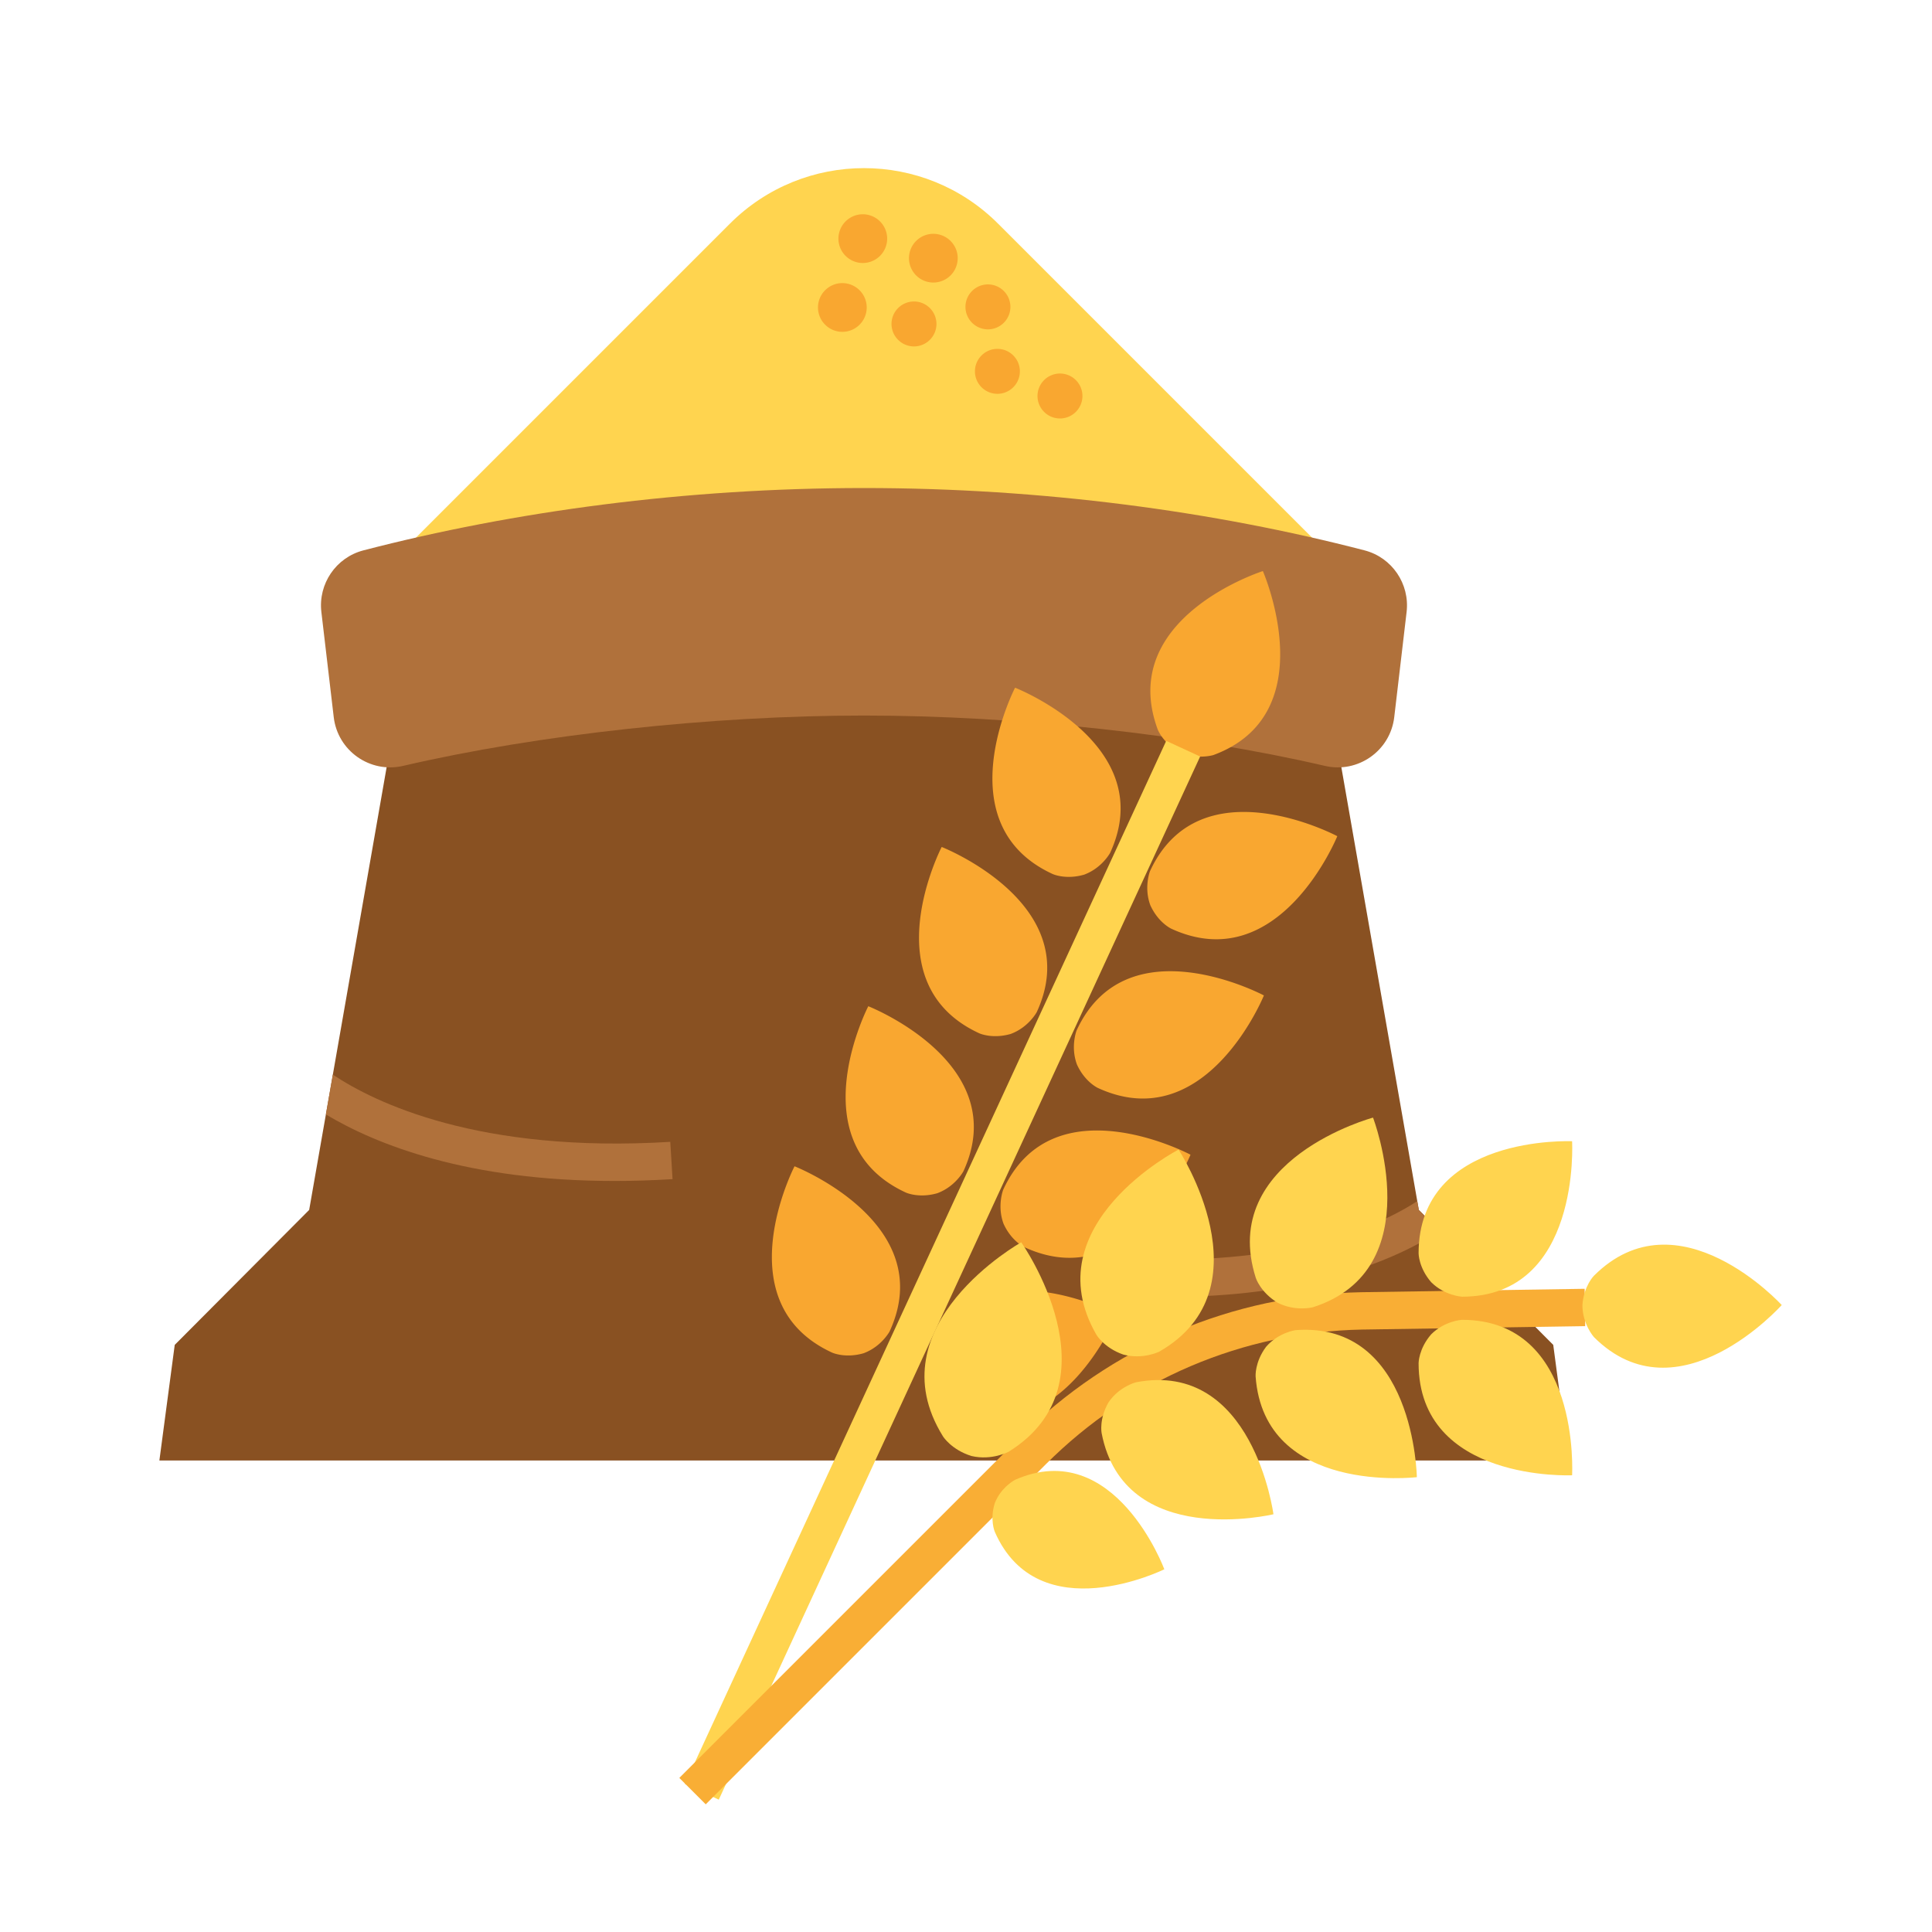 <svg xmlns="http://www.w3.org/2000/svg" version="1.1" xmlns:xlink="http://www.w3.org/1999/xlink" width="100" height="100" x="0" y="0" viewBox="0 0 256 256" style="enable-background:new 0 0 512 512" xml:space="preserve" class=""><g><path fill="#895122" d="m188 160.321-13.006-74.329H53.972l-13.005 74.33-17.814 17.883-2.034 15.319H207.848l-2.035-15.319z" opacity="1" data-original="#895122" class=""></path><g fill="#b0713b"><path d="M190.775 163.107 188 160.321l-.205-1.167c-7.175 4.704-20.673 8.79-39.48 7.495l-.34 4.938c2.474.17 4.861.25 7.169.25 16.506 0 28.685-4.113 35.63-8.73zM44.103 142.394l-.923 5.275c6.701 4.01 18.783 8.814 38.224 8.814 2.453 0 5.022-.077 7.712-.24l-.301-4.942c-25.414 1.55-39.227-5.245-44.712-8.907z" fill="#b0713b" opacity="1" data-original="#b0713b"></path></g><path fill="#ffd44f" d="m179.703 77.09-47.456-47.455c-9.81-9.81-25.717-9.81-35.528 0L49.264 77.09z" opacity="1" data-original="#ffd44f"></path><path fill="#b0713b" d="M184.745 95.025c-.524 4.464-4.813 7.478-9.19 6.46-17.91-4.168-40.924-6.672-61.072-6.672-20.147 0-43.162 2.504-61.07 6.671-4.379 1.019-8.667-1.992-9.191-6.457l-1.638-13.933c-.439-3.732 1.934-7.224 5.57-8.168 19.91-5.173 42.686-8.26 66.33-8.26 23.643 0 46.419 3.087 66.328 8.26 3.637.944 6.01 4.44 5.57 8.171z" opacity="1" data-original="#b0713b"></path><path fill="#f9a730" d="M123.673 30.981a3.232 3.232 0 0 0-3.229 3.229 3.232 3.232 0 0 0 3.229 3.229 3.232 3.232 0 0 0 3.228-3.23 3.233 3.233 0 0 0-3.228-3.228zM111.615 37.513c-1.78 0-3.228 1.448-3.228 3.228s1.448 3.229 3.228 3.229a3.232 3.232 0 0 0 3.229-3.229 3.232 3.232 0 0 0-3.229-3.228zM114.325 28.391a3.232 3.232 0 0 0-3.229 3.229 3.232 3.232 0 0 0 3.229 3.229 3.232 3.232 0 0 0 3.229-3.23 3.232 3.232 0 0 0-3.229-3.228zM121.108 39.947a2.981 2.981 0 0 0-2.978 2.978c0 1.642 1.336 2.977 2.978 2.977s2.977-1.335 2.977-2.977a2.981 2.981 0 0 0-2.977-2.978zM133.883 40.664c0-1.642-1.336-2.978-2.978-2.978s-2.977 1.336-2.977 2.978 1.336 2.977 2.977 2.977 2.978-1.335 2.978-2.977zM132.162 46.228c-1.642 0-2.978 1.336-2.978 2.977s1.336 2.978 2.978 2.978c1.641 0 2.977-1.336 2.977-2.978s-1.336-2.977-2.977-2.977zM140.452 49.494a2.981 2.981 0 0 0-2.978 2.977c0 1.642 1.336 2.978 2.978 2.978s2.977-1.336 2.977-2.978-1.335-2.977-2.977-2.977zM147.102 113.001c6.61-14.343-12.6-21.878-12.6-21.878s-9.362 18.08 4.98 24.69c0 0 1.72.793 4.165.086 2.382-.879 3.455-2.898 3.455-2.898zM137.378 134.105c6.609-14.343-12.6-21.878-12.6-21.878s-9.363 18.08 4.98 24.69c0 0 1.72.792 4.164.086 2.382-.879 3.456-2.898 3.456-2.898zM127.653 155.21c6.609-14.343-12.6-21.88-12.6-21.88s-9.363 18.082 4.98 24.691c0 0 1.72.793 4.164.087 2.382-.88 3.456-2.899 3.456-2.899zM117.88 176.416c6.61-14.343-12.6-21.878-12.6-21.878s-9.362 18.08 4.98 24.69c0 0 1.72.792 4.165.086 2.382-.88 3.455-2.898 3.455-2.898zM152.381 115.434c6.61-14.343 24.818-4.636 24.818-4.636s-7.663 18.864-22.006 12.255c0 0-1.719-.792-2.77-3.11-.88-2.382-.042-4.509-.042-4.509zM142.657 136.538c6.609-14.343 24.817-4.637 24.817-4.637s-7.662 18.865-22.005 12.255c0 0-1.72-.792-2.77-3.109-.88-2.382-.042-4.51-.042-4.51zM132.932 157.642c6.609-14.343 24.817-4.637 24.817-4.637s-7.662 18.865-22.005 12.256c0 0-1.72-.793-2.77-3.11-.88-2.38-.042-4.51-.042-4.51zM123.16 178.849c6.609-14.343 24.817-4.636 24.817-4.636s-7.662 18.864-22.006 12.254c0 0-1.718-.792-2.77-3.11-.88-2.381-.042-4.508-.042-4.508zM160.777 100.05c14.816-5.47 6.56-24.38 6.56-24.38s-19.404 6.165-13.936 20.981c0 0 .656 1.777 2.884 3.006 2.305 1.062 4.492.393 4.492.393z" opacity="1" data-original="#f9a730"></path><path fill="#ffd44f" d="M90.749 236.39 154.53 98.168l4.495 2.074-63.783 138.22z" opacity="1" data-original="#ffd44f"></path><path fill="#f9ae35" d="m93.513 239.085-3.5-3.5 45.071-45.073c12.103-12.102 28.192-18.952 45.304-19.287l29.584-.453.076 4.95-29.574.452c-15.816.31-30.696 6.645-41.89 17.839z" opacity="1" data-original="#f9ae35"></path><path fill="#ffd44f" d="M193.714 171.82c15.793 0 14.597-20.6 14.597-20.6s-20.34-.937-20.34 14.856c0 0 0 1.893 1.666 3.818 1.794 1.795 4.077 1.925 4.077 1.925zM173.94 173.227c15.72-5.011 7.993-25.138 7.993-25.138s-20.544 5.522-15.533 21.243c0 0 .601 1.885 2.869 3.273 2.356 1.217 4.67.622 4.67.622zM193.714 174.882c15.793 0 14.597 20.6 14.597 20.6s-20.34.935-20.34-14.858c0 0 0-1.892 1.666-3.817 1.794-1.795 4.077-1.925 4.077-1.925zM171.686 176.247c15.75-1.147 16.054 19.485 16.054 19.485s-20.218 2.41-21.365-13.341c0 0-.137-1.887 1.383-3.928 1.66-1.921 3.928-2.216 3.928-2.216zM211.2 177.168c11.167 11.167 24.887-4.244 24.887-4.244s-13.72-15.043-24.887-3.877c0 0-1.34 1.34-1.523 3.877 0 2.539 1.523 4.244 1.523 4.244zM153.616 179.096c14.586-8.379 2.552-26.771 2.552-26.771s-19.282 9.927-10.903 24.514c0 0 1.004 1.748 3.562 2.643 2.61.706 4.789-.385 4.789-.385z" opacity="1" data-original="#ffd44f"></path><path fill="#ffd44f" d="M150.528 183.158c15.51-2.969 18.21 17.488 18.21 17.488s-19.8 4.743-22.77-10.768c0 0-.356-1.859.917-4.062 1.425-2.101 3.643-2.658 3.643-2.658z" opacity="1" data-original="#ffd44f"></path><path fill="#ffd44f" d="M134.512 196.077c13.203-5.799 19.768 11.861 19.768 11.861s-16.66 8.252-22.46-4.952c0 0-.695-1.582-.01-3.802.842-2.16 2.702-3.107 2.702-3.107zM133.66 192.357c14.762-9.187 1.66-27.746 1.66-27.746s-19.555 10.956-10.368 25.718c0 0 1.101 1.77 3.777 2.6 2.722.634 4.932-.572 4.932-.572z" opacity="1" data-original="#ffd44f"></path></g></svg>